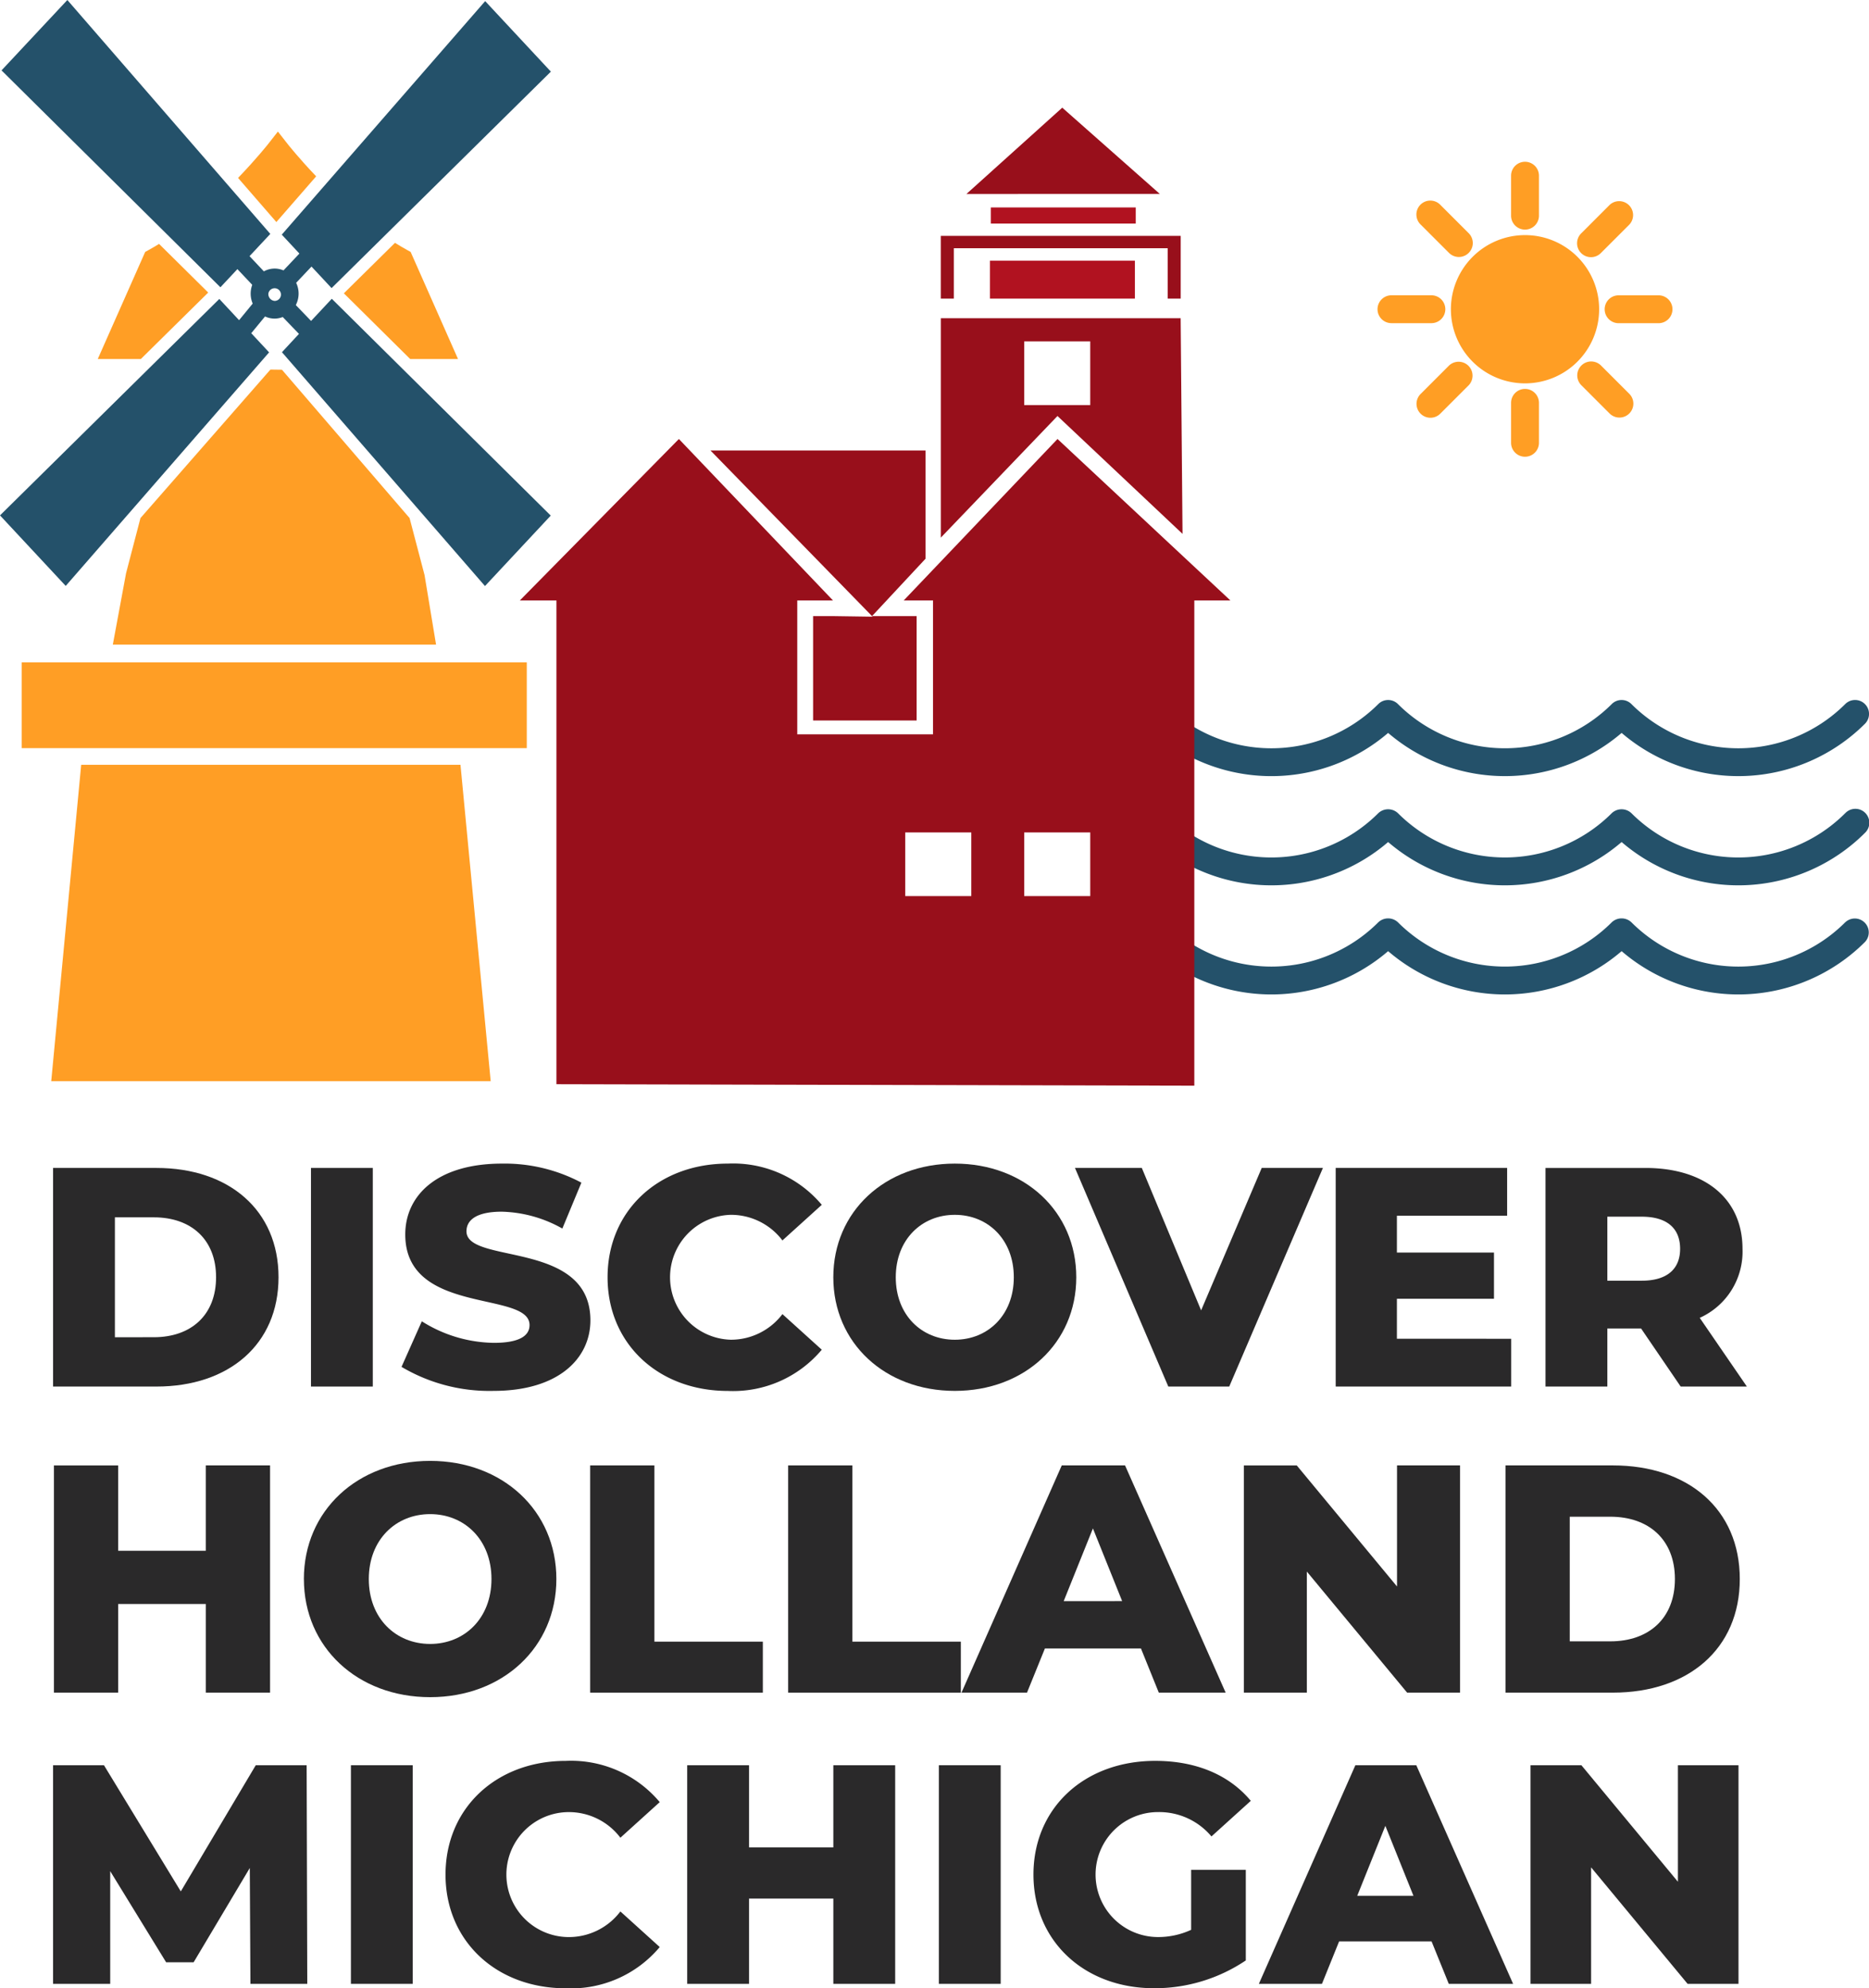 <svg xmlns="http://www.w3.org/2000/svg" xmlns:xlink="http://www.w3.org/1999/xlink" width="180.969" height="192.5" viewBox="0 0 180.969 192.5">
  <defs>
    <clipPath id="clip-path">
      <rect id="Rectangle_76" data-name="Rectangle 76" width="180.969" height="192.5" fill="none"/>
    </clipPath>
  </defs>
  <g id="hollandlogo" clip-path="url(#clip-path)">
    <path id="Path_167137" data-name="Path 167137" d="M160.465,57a14.655,14.655,0,0,1-20.7,0,1.347,1.347,0,0,0-1.906,0,14.657,14.657,0,0,1-20.7,0,1.347,1.347,0,0,0-1.906,0,14.655,14.655,0,0,1-20.7,0,1.349,1.349,0,0,0-1.907,1.907,17.356,17.356,0,0,0,23.561.885,17.365,17.365,0,0,0,22.608,0,17.36,17.36,0,0,0,23.561-.885A1.349,1.349,0,0,0,160.465,57" transform="translate(18.201 11.169)" fill="#24516a"/>
    <path id="Path_167138" data-name="Path 167138" d="M160.465,65.823a14.636,14.636,0,0,1-20.7,0,1.388,1.388,0,0,0-1.906,0,14.638,14.638,0,0,1-20.7,0,1.388,1.388,0,0,0-1.906,0,14.636,14.636,0,0,1-20.7,0,1.349,1.349,0,0,0-1.907,1.907,17.334,17.334,0,0,0,23.561.886,17.337,17.337,0,0,0,22.608,0,17.334,17.334,0,0,0,23.561-.886,1.349,1.349,0,1,0-1.907-1.907" transform="translate(18.201 12.91)" fill="#24516a"/>
    <path id="Path_167139" data-name="Path 167139" d="M160.465,74.647a14.636,14.636,0,0,1-20.7,0,1.388,1.388,0,0,0-1.906,0,14.638,14.638,0,0,1-20.7,0,1.388,1.388,0,0,0-1.906,0,14.636,14.636,0,0,1-20.7,0,1.349,1.349,0,0,0-1.907,1.907,17.334,17.334,0,0,0,23.561.886,17.337,17.337,0,0,0,22.608,0,17.334,17.334,0,0,0,23.561-.886,1.349,1.349,0,0,0-1.907-1.907" transform="translate(18.201 14.651)" fill="#24516a"/>
    <path id="Path_167140" data-name="Path 167140" d="M117.334,26.189a7.177,7.177,0,1,0,7.177-7.177,7.185,7.185,0,0,0-7.177,7.177" transform="translate(23.151 3.751)" fill="#ff9e24"/>
    <path id="Path_167141" data-name="Path 167141" d="M124.9,18.3V14.431a1.349,1.349,0,1,0-2.7,0V18.3a1.349,1.349,0,0,0,2.7,0" transform="translate(24.112 2.581)" fill="#ff9e24"/>
    <path id="Path_167142" data-name="Path 167142" d="M116.869,16.639a1.349,1.349,0,1,0-1.907,1.907l2.736,2.735a1.348,1.348,0,1,0,1.907-1.906Z" transform="translate(22.605 3.205)" fill="#ff9e24"/>
    <path id="Path_167143" data-name="Path 167143" d="M111.4,25.228a1.349,1.349,0,0,0,1.348,1.349h3.867a1.349,1.349,0,1,0,0-2.7h-3.867a1.349,1.349,0,0,0-1.348,1.348" transform="translate(21.981 4.712)" fill="#ff9e24"/>
    <path id="Path_167144" data-name="Path 167144" d="M117.7,29.625l-2.735,2.736a1.348,1.348,0,1,0,1.906,1.906l2.736-2.735a1.349,1.349,0,0,0-1.907-1.907" transform="translate(22.605 5.767)" fill="#ff9e24"/>
    <path id="Path_167145" data-name="Path 167145" d="M122.2,32.8v3.867a1.349,1.349,0,1,0,2.7,0V32.8a1.349,1.349,0,0,0-2.7,0" transform="translate(24.112 6.205)" fill="#ff9e24"/>
    <path id="Path_167146" data-name="Path 167146" d="M127.948,29.625a1.348,1.348,0,0,0,0,1.907l2.735,2.735a1.348,1.348,0,0,0,1.907-1.906l-2.735-2.736a1.348,1.348,0,0,0-1.907,0" transform="translate(25.168 5.767)" fill="#ff9e24"/>
    <path id="Path_167147" data-name="Path 167147" d="M136.334,25.228a1.349,1.349,0,0,0-1.348-1.348h-3.867a1.349,1.349,0,1,0,0,2.7h3.867a1.349,1.349,0,0,0,1.348-1.349" transform="translate(25.605 4.712)" fill="#ff9e24"/>
    <path id="Path_167148" data-name="Path 167148" d="M130.683,16.639l-2.735,2.736a1.348,1.348,0,1,0,1.906,1.906l2.736-2.735a1.349,1.349,0,0,0-1.907-1.907" transform="translate(25.168 3.205)" fill="#ff9e24"/>
    <path id="Path_167149" data-name="Path 167149" d="M46.694,92.477l-2.925-30.63H7.043l-2.9,30.63Z" transform="translate(0.818 12.203)" fill="#ff9e25"/>
    <rect id="Rectangle_70" data-name="Rectangle 70" width="48.901" height="8.305" transform="translate(2.105 64.13)" fill="#ff9e25"/>
    <path id="Path_167150" data-name="Path 167150" d="M9.124,56.516l1.281-6.906L11.8,44.263,24.383,29.885,25.5,29.9,37.859,44.263l1.448,5.514,1.115,6.738Z" transform="translate(1.8 5.897)" fill="#ff9e25"/>
    <path id="Path_167151" data-name="Path 167151" d="M13.841,19.723c-.326.2-.654.4-.984.577l-.36.2L7.905,30.869h4.171L18.6,24.433Z" transform="translate(1.56 3.892)" fill="#ff9e25"/>
    <path id="Path_167152" data-name="Path 167152" d="M34.23,30.885h4.631l-4.589-10.37-.362-.2c-.387-.212-.771-.439-1.152-.678l-4.951,4.887Z" transform="translate(5.487 3.875)" fill="#ff9e25"/>
    <path id="Path_167153" data-name="Path 167153" d="M22.96,19.4l3.854-4.425c-1.68-1.761-2.725-3.084-2.748-3.114l-.957-1.222-.958,1.222c-.024.03-1.134,1.433-2.9,3.267Z" transform="translate(3.799 2.099)" fill="#ff9e25"/>
    <path id="Path_167154" data-name="Path 167154" d="M30.121,31.073l-1.479-1.536a2.42,2.42,0,0,0,.034-2.156l1.486-1.572,1.944,2.085L53.34,6.936,46.978.108,27.284,22.718l1.706,1.833L27.45,26.18a2.161,2.161,0,0,0-1.9.093L24.162,24.8l2.011-2.152L6.522,0,.148,6.815l21.195,21,1.644-1.759,1.437,1.522a2.458,2.458,0,0,0,.044,1.814L23.15,31l-1.914-2.055L0,49.9l6.363,6.829L26.056,34.116l-1.728-1.855,1.334-1.62a2.226,2.226,0,0,0,.93.206,2.177,2.177,0,0,0,.784-.153l1.572,1.633L27.3,34.1,46.959,56.741l6.368-6.821-21.2-20.992Zm-4.136-2.647a.613.613,0,1,1,.607.708.664.664,0,0,1-.607-.708" fill="#24516a"/>
    <path id="Path_167155" data-name="Path 167155" d="M69.317,52.465H67.394V62.573H77.419V52.465H73.1l5.178-5.554V36.427H57.455l15.7,16.094Z" transform="translate(11.336 7.187)" fill="#980f1b"/>
    <path id="Path_167156" data-name="Path 167156" d="M87.38,35.2,99.488,46.612l-.182-20.883H76.085V46.976Zm-3.223-7.223h6.395v6.165H84.157Z" transform="translate(15.012 5.077)" fill="#980f1b"/>
    <path id="Path_167157" data-name="Path 167157" d="M79.355,73.591H85.75v6.164H79.355Zm11.519,0h6.395v6.164H90.874ZM79.206,51.133h2.84v12.96H68.9V51.133h3.46L57.439,35.5l-15.4,15.631h3.543V97.969l61.764.144V51.134h3.494L94.1,35.5Z" transform="translate(8.296 7.004)" fill="#980f1b"/>
    <rect id="Rectangle_71" data-name="Rectangle 71" width="14.034" height="3.675" transform="translate(95.855 25.237)" fill="#b11220"/>
    <path id="Path_167158" data-name="Path 167158" d="M77.342,25.149h-1.26V19.074H99.311v6.075h-1.26V20.271H77.342Z" transform="translate(15.012 3.763)" fill="#980f1b"/>
    <path id="Path_167159" data-name="Path 167159" d="M96.883,17.061,87.434,8.707l-9.278,8.355Z" transform="translate(15.421 1.718)" fill="#980f1b"/>
    <rect id="Rectangle_72" data-name="Rectangle 72" width="14.032" height="1.56" transform="translate(95.939 20.085)" fill="#b11220"/>
    <path id="Path_167160" data-name="Path 167160" d="M4.292,94.446H14.3c7.015,0,11.822,4.082,11.822,10.582S21.315,115.611,14.3,115.611H4.292Zm9.766,16.388c3.6,0,6.016-2.147,6.016-5.806s-2.419-5.8-6.016-5.8h-3.78v11.61Z" transform="translate(0.847 18.635)" fill="#2a292a"/>
    <rect id="Rectangle_73" data-name="Rectangle 73" width="5.987" height="21.165" transform="translate(30.11 113.081)" fill="#2a292a"/>
    <path id="Path_167161" data-name="Path 167161" d="M32.47,113.777l1.966-4.414a13.348,13.348,0,0,0,6.984,2.086c2.48,0,3.447-.694,3.447-1.723,0-3.356-12.034-.908-12.034-8.769,0-3.779,3.084-6.863,9.374-6.863a15.836,15.836,0,0,1,7.68,1.845l-1.844,4.443a12.515,12.515,0,0,0-5.867-1.632c-2.508,0-3.416.846-3.416,1.9,0,3.235,12,.817,12,8.617,0,3.688-3.084,6.833-9.373,6.833a16.679,16.679,0,0,1-8.92-2.328" transform="translate(6.407 18.566)" fill="#2a292a"/>
    <path id="Path_167162" data-name="Path 167162" d="M49.134,105.1c0-6.44,4.928-11.006,11.641-11.006a11.2,11.2,0,0,1,9.1,3.992l-3.81,3.447a6.255,6.255,0,0,0-4.988-2.48,6.049,6.049,0,0,0,0,12.094,6.258,6.258,0,0,0,4.988-2.48l3.81,3.446a11.2,11.2,0,0,1-9.1,3.992c-6.713,0-11.641-4.565-11.641-11.006" transform="translate(9.695 18.566)" fill="#2a292a"/>
    <path id="Path_167163" data-name="Path 167163" d="M67.39,105.1c0-6.349,4.989-11.006,11.764-11.006S90.915,98.749,90.915,105.1,85.926,116.1,79.154,116.1,67.39,111.448,67.39,105.1m17.477,0c0-3.659-2.51-6.046-5.714-6.046s-5.716,2.387-5.716,6.046,2.51,6.048,5.716,6.048,5.714-2.389,5.714-6.048" transform="translate(13.297 18.566)" fill="#2a292a"/>
    <path id="Path_167164" data-name="Path 167164" d="M110.941,94.446l-9.071,21.165h-5.9L86.934,94.446h6.471l5.743,13.788,5.867-13.788Z" transform="translate(17.153 18.635)" fill="#2a292a"/>
    <path id="Path_167165" data-name="Path 167165" d="M125.01,110.985v4.626H108.018V94.446h16.6v4.626H113.944v3.568h9.4v4.474h-9.4v3.87Z" transform="translate(21.313 18.635)" fill="#2a292a"/>
    <path id="Path_167166" data-name="Path 167166" d="M134.237,109.988h-3.265v5.624h-5.987V94.447h9.675c5.775,0,9.4,2.993,9.4,7.83a7.022,7.022,0,0,1-4.142,6.682l4.565,6.652h-6.41Zm.061-10.825h-3.326v6.2H134.3c2.478,0,3.719-1.149,3.719-3.084,0-1.966-1.24-3.114-3.719-3.114" transform="translate(24.661 18.635)" fill="#2a292a"/>
    <path id="Path_167167" data-name="Path 167167" d="M25.289,118.5v22H19.068V131.92H10.583V140.5H4.361v-22h6.221v8.264h8.485V118.5Z" transform="translate(0.861 23.382)" fill="#2a292a"/>
    <path id="Path_167168" data-name="Path 167168" d="M24.574,129.573c0-6.6,5.184-11.439,12.223-11.439s12.225,4.84,12.225,11.439S43.836,141.011,36.8,141.011s-12.223-4.84-12.223-11.438m18.162,0c0-3.8-2.608-6.285-5.939-6.285s-5.939,2.482-5.939,6.285,2.608,6.285,5.939,6.285,5.939-2.483,5.939-6.285" transform="translate(4.849 23.309)" fill="#2a292a"/>
    <path id="Path_167169" data-name="Path 167169" d="M47.726,118.5h6.221v17.063h10.5V140.5H47.726Z" transform="translate(9.417 23.382)" fill="#2a292a"/>
    <path id="Path_167170" data-name="Path 167170" d="M63.738,118.5h6.221v17.063h10.5V140.5H63.738Z" transform="translate(12.576 23.382)" fill="#2a292a"/>
    <path id="Path_167171" data-name="Path 167171" d="M95.133,136.225h-9.3L84.1,140.5H77.756l9.709-22h6.128l9.741,22H96.861Zm-1.822-4.588L90.482,124.6l-2.829,7.039Z" transform="translate(15.342 23.381)" fill="#2a292a"/>
    <path id="Path_167172" data-name="Path 167172" d="M121.521,118.5v22H116.4l-9.71-11.722V140.5h-6.1v-22h5.122l9.709,11.722V118.5Z" transform="translate(19.848 23.382)" fill="#2a292a"/>
    <path id="Path_167173" data-name="Path 167173" d="M121.749,118.5h10.4c7.29,0,12.287,4.242,12.287,11s-5,11-12.287,11h-10.4ZM131.9,135.534c3.739,0,6.254-2.232,6.254-6.033s-2.514-6.033-6.254-6.033h-3.928v12.066Z" transform="translate(24.022 23.381)" fill="#2a292a"/>
    <path id="Path_167174" data-name="Path 167174" d="M23.4,163.912l-.06-11.218L17.9,161.825h-2.66L9.824,153v10.915H4.291V142.746H9.22l7.439,12.215,7.257-12.215h4.928l.061,21.166Z" transform="translate(0.847 28.165)" fill="#2a292a"/>
    <rect id="Rectangle_74" data-name="Rectangle 74" width="5.987" height="21.166" transform="translate(33.978 170.911)" fill="#2a292a"/>
    <path id="Path_167175" data-name="Path 167175" d="M36.03,153.4c0-6.44,4.928-11.006,11.641-11.006a11.2,11.2,0,0,1,9.1,3.992l-3.81,3.447a6.256,6.256,0,0,0-4.988-2.481,6.05,6.05,0,0,0,0,12.1,6.255,6.255,0,0,0,4.988-2.481l3.81,3.447a11.2,11.2,0,0,1-9.1,3.992c-6.713,0-11.641-4.565-11.641-11.006" transform="translate(7.109 28.096)" fill="#2a292a"/>
    <path id="Path_167176" data-name="Path 167176" d="M75.712,142.746v21.166H69.724v-8.255H61.561v8.255H55.574V142.746h5.987V150.7h8.163v-7.953Z" transform="translate(10.965 28.165)" fill="#2a292a"/>
    <rect id="Rectangle_75" data-name="Rectangle 75" width="5.987" height="21.166" transform="translate(90.906 170.911)" fill="#2a292a"/>
    <path id="Path_167177" data-name="Path 167177" d="M98.845,152.945h5.292v8.768a15.788,15.788,0,0,1-8.89,2.691c-6.743,0-11.671-4.565-11.671-11.006s4.928-11.006,11.792-11.006c3.961,0,7.166,1.36,9.252,3.87l-3.809,3.447a6.6,6.6,0,0,0-5.14-2.359,6.048,6.048,0,0,0-.061,12.1,7.609,7.609,0,0,0,3.235-.7Z" transform="translate(16.49 28.096)" fill="#2a292a"/>
    <path id="Path_167178" data-name="Path 167178" d="M118.526,159.8h-8.95l-1.662,4.112h-6.109l9.344-21.166h5.9l9.373,21.166h-6.228Zm-1.754-4.416-2.72-6.772-2.721,6.772Z" transform="translate(20.087 28.165)" fill="#2a292a"/>
    <path id="Path_167179" data-name="Path 167179" d="M143.911,142.746v21.166h-4.929l-9.343-11.279v11.279h-5.866V142.746H128.7l9.344,11.279V142.746Z" transform="translate(24.422 28.165)" fill="#2a292a"/>
  </g>
</svg>
